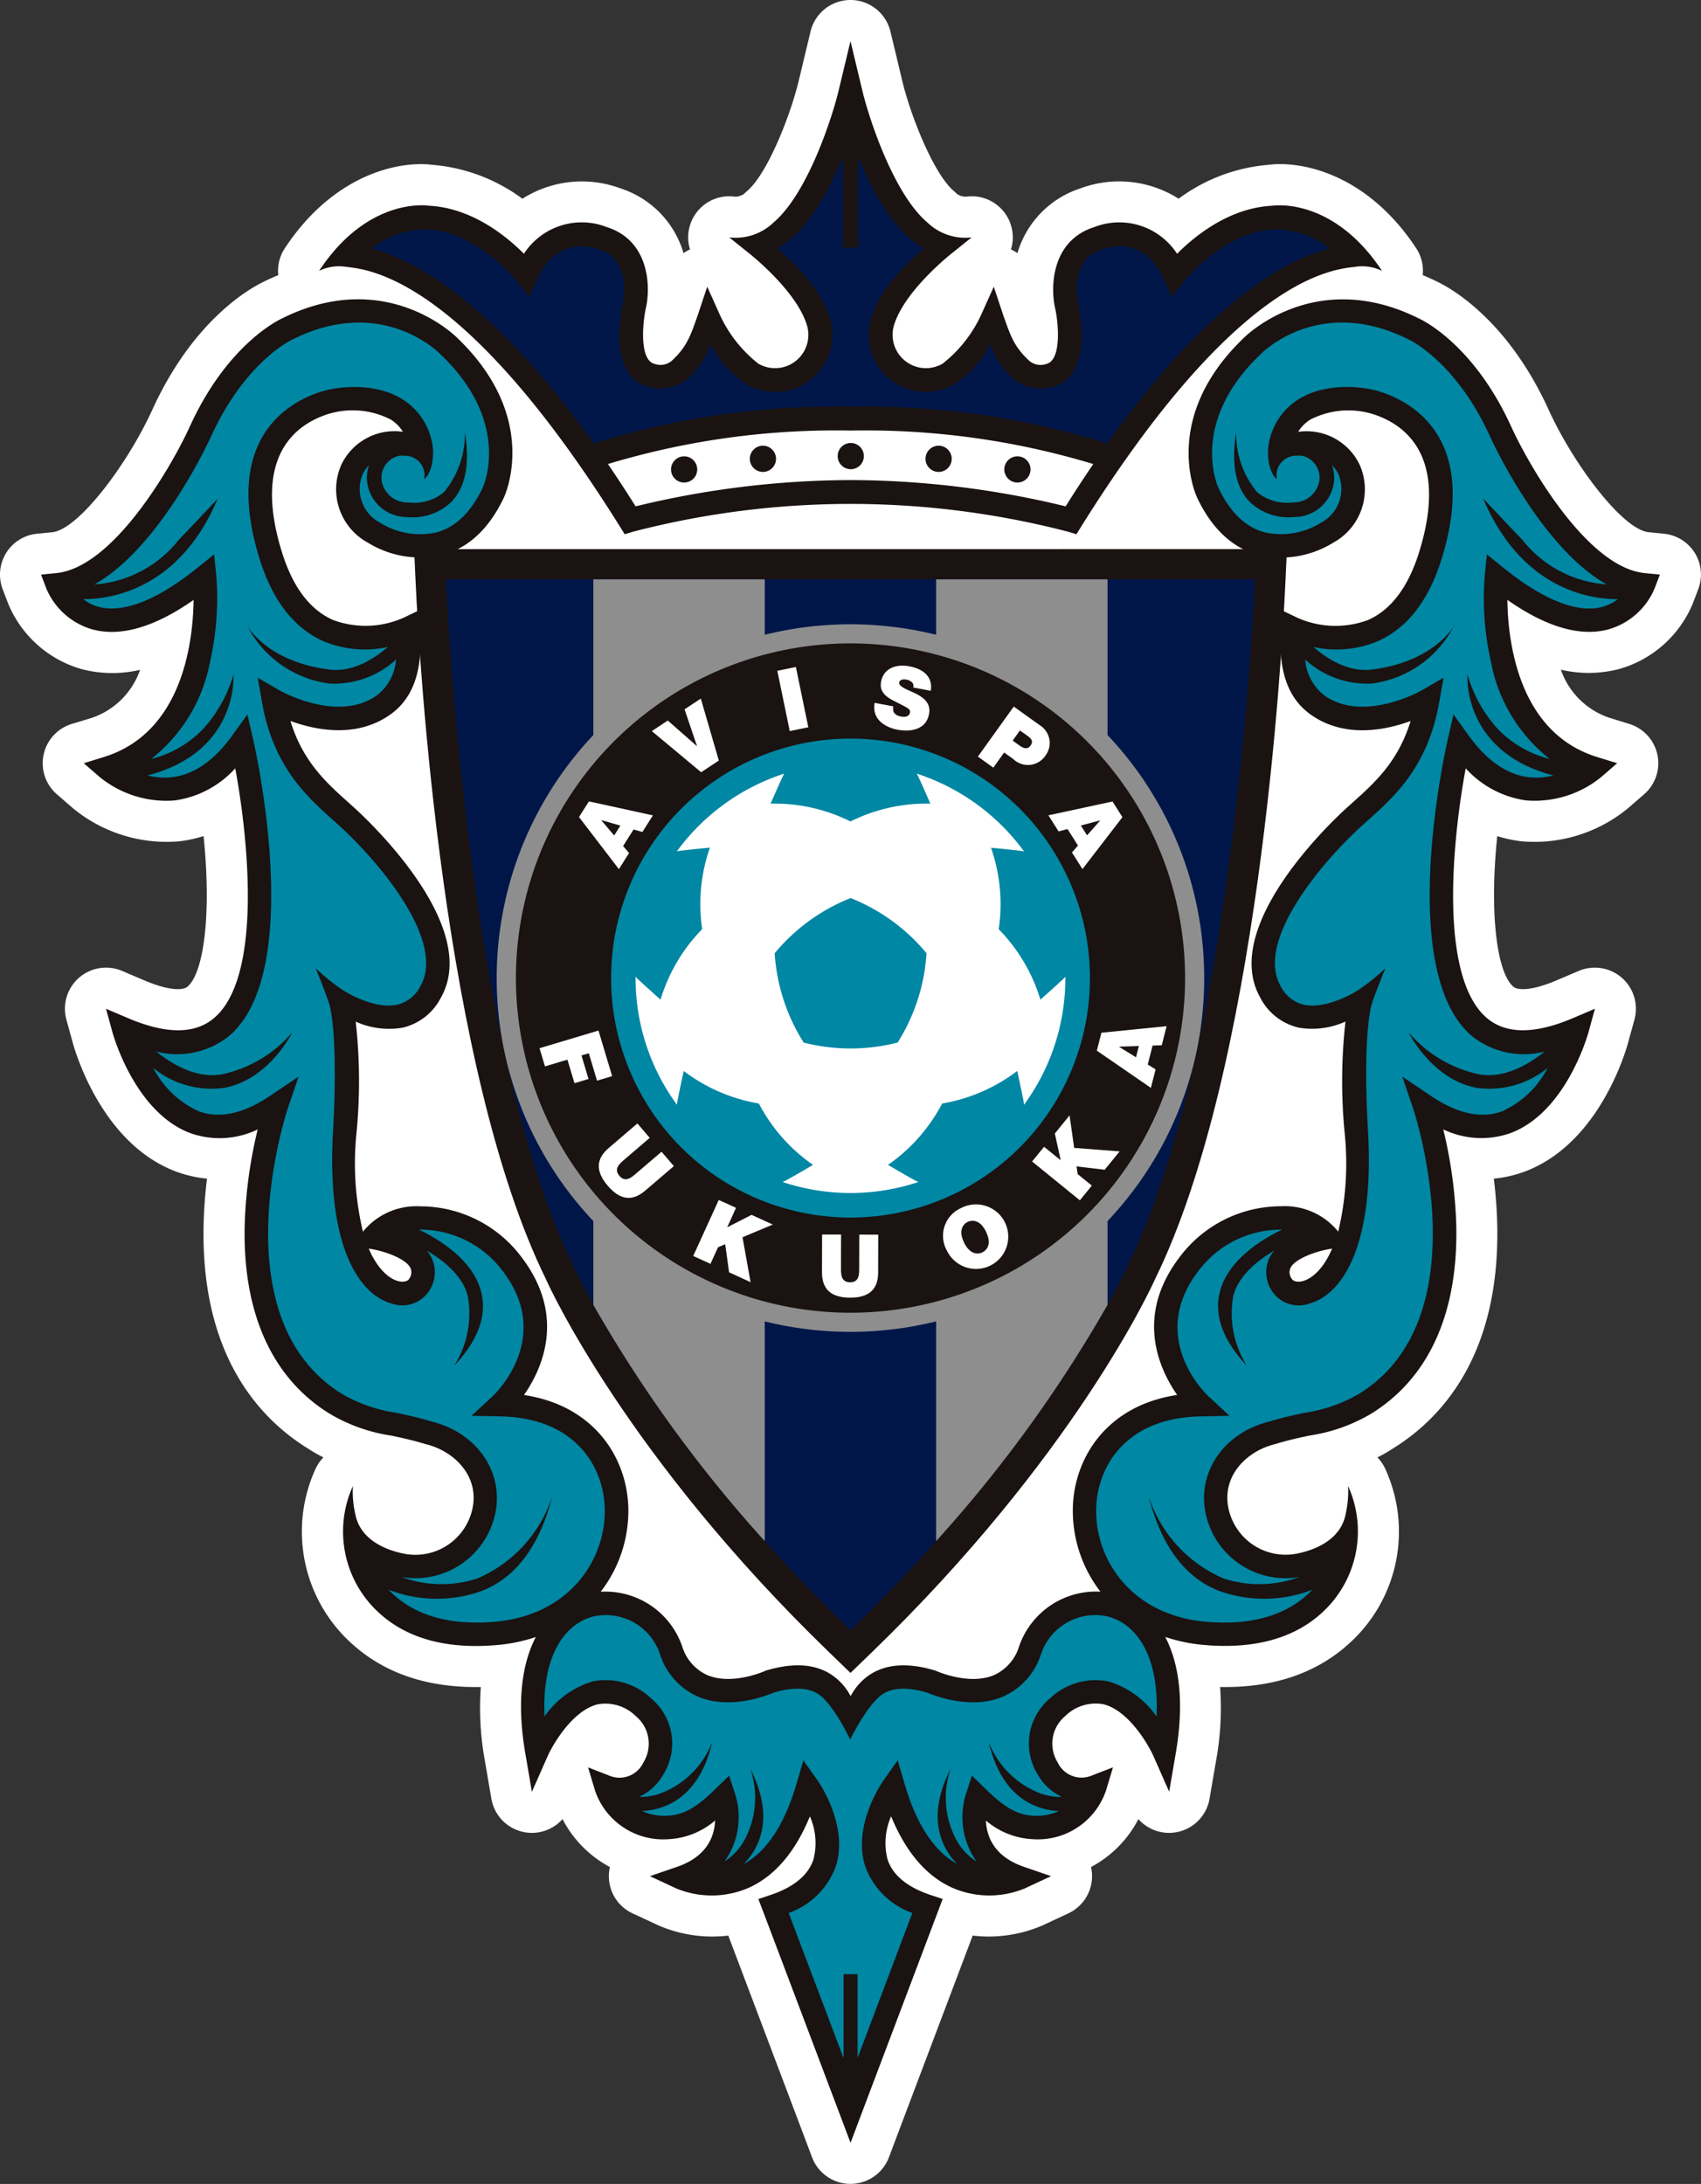 <svg id="グループ_7954" data-name="グループ 7954" xmlns="http://www.w3.org/2000/svg" xmlns:xlink="http://www.w3.org/1999/xlink" width="155.816" height="200" viewBox="0 0 155.816 200">
  <rect x="0" y="0" width="155.816" height="200" fill="#333333" stroke="none"/>
  <defs>
    <clipPath id="clip-path">
      <rect id="長方形_16527" data-name="長方形 16527" width="155.816" height="200" fill="none"/>
    </clipPath>
  </defs>
  <g id="グループ_7936" data-name="グループ 7936" clip-path="url(#clip-path)">
    <path id="パス_32430" data-name="パス 32430" d="M155.255,50.648a3.764,3.764,0,0,0-2.829-1.769l-1.4-.139c-2.4-.24-6.909-6.245-9.184-11.251C137.966,29,132.555,26.2,131.508,25.728c.042.018.082.038.123.057-.439-.218-.874-.411-1.305-.593a3.761,3.761,0,0,0-.6-2.461c-4.53-6.858-10.55-8.031-13.57-7.634a16.012,16.012,0,0,0-8.19,3.1,10.175,10.175,0,0,0-9.023-.937A8.853,8.853,0,0,0,93.2,23.184a3.849,3.849,0,0,0-.593-.344,3.758,3.758,0,0,0-3.957-4.847,1.331,1.331,0,0,1-1.02-.261,1.652,1.652,0,0,1,.125.13,3.755,3.755,0,0,0-.372-.361c-1.88-1.586-4-6.995-4.741-10.129,0-.008-1.076-4.486-1.076-4.486a3.763,3.763,0,0,0-7.319,0L73.174,7.363c-.746,3.141-2.862,8.551-4.743,10.137a3.9,3.9,0,0,0-.372.361,1.722,1.722,0,0,1,.125-.129,1.334,1.334,0,0,1-1.019.26,3.758,3.758,0,0,0-3.958,4.847,3.751,3.751,0,0,0-.593.346,8.852,8.852,0,0,0-5.742-5.922,10.172,10.172,0,0,0-9.021.937,16.012,16.012,0,0,0-8.19-3.1c-3.02-.4-9.041.776-13.571,7.634a3.76,3.76,0,0,0-.6,2.461c-.432.182-.866.374-1.305.593l.122-.057C23.261,26.2,17.848,29,13.973,37.482,11.694,42.495,7.187,48.5,4.785,48.739l-1.4.139A3.761,3.761,0,0,0,.25,53.97l.5,1.31a10.353,10.353,0,0,0,6.74,6,11.134,11.134,0,0,0,5.341.062,7.089,7.089,0,0,1-4.428,4.4L6.562,66.3a3.764,3.764,0,0,0-1.352,6.44l1.459,1.264a13.469,13.469,0,0,0,9.778,3.037,11.889,11.889,0,0,0,2.2-.473c.754,7.337-.017,12.576-1.485,13.8-.4.333-1.669.38-3.939-.586l-2.041-.867a3.762,3.762,0,0,0-5.1,4.46l.588,2.138c.259.942,2.729,9.281,9.483,11.785a10.986,10.986,0,0,0,2.809.636c-.156,1.267-.27,2.63-.308,4.047-.318,12.043,5.049,17.908,9.612,20.708a12.811,12.811,0,0,0,1.361.775,3.753,3.753,0,0,0-.684.965,13.8,13.8,0,0,0,3.343,16.144c3,2.7,6.953,4.012,11.758,3.918a26.819,26.819,0,0,0,.368,6.735l.6,3.5a3.763,3.763,0,0,0,6.518,1.864,10.389,10.389,0,0,0,4.339,4.39,3.75,3.75,0,0,0,2.08,4.243l2.407,1.119a12.44,12.44,0,0,0,6.357.914c1.448,3.833,6.674,17.657,6.674,17.657l1,2.652a3.764,3.764,0,0,0,7.04,0l1-2.652,6.675-17.657a12.454,12.454,0,0,0,6.358-.914l2.4-1.119a3.764,3.764,0,0,0,2.17-3.607,3.669,3.669,0,0,0-.09-.636,10.385,10.385,0,0,0,4.34-4.39,3.762,3.762,0,0,0,6.517-1.864l.6-3.5a26.764,26.764,0,0,0,.369-6.735c4.8.091,8.745-1.222,11.747-3.918a13.8,13.8,0,0,0,3.342-16.144,3.749,3.749,0,0,0-.682-.965,12.942,12.942,0,0,0,1.361-.775c4.561-2.8,9.93-8.665,9.612-20.708-.038-1.417-.152-2.779-.309-4.047a10.974,10.974,0,0,0,2.809-.636c6.762-2.506,9.226-10.844,9.484-11.786l.588-2.137a3.763,3.763,0,0,0-5.1-4.46l-2.041.867c-2.27.966-3.541.919-3.939.586-1.468-1.228-2.24-6.467-1.486-13.8a11.88,11.88,0,0,0,2.2.473A13.45,13.45,0,0,0,149.148,74l1.457-1.262a3.764,3.764,0,0,0-1.353-6.44l-1.843-.569a7.092,7.092,0,0,1-4.428-4.4,11.134,11.134,0,0,0,5.341-.062,10.36,10.36,0,0,0,6.74-5.993l.5-1.313a3.762,3.762,0,0,0-.311-3.323" transform="translate(0)" fill="#fff"/>
    <path id="パス_32431" data-name="パス 32431" d="M149.787,46.158c-5.267-.526-10.618-9.878-12.235-13.437-3.415-7.475-8.08-9.716-8.465-9.891-9.227-4.591-15.517,1.3-15.989,1.759l0,0c-7.651,7.308-4.442,14.375-4.3,14.672,1.336,2.817,3.207,4.574,5.561,5.226a9.093,9.093,0,0,0,6.873-1.1,5.561,5.561,0,0,0,2.449-7.15,5.4,5.4,0,0,0-5.636-3.017,3.547,3.547,0,0,1,1.079-1.1,7.614,7.614,0,0,1,5.726-.536c2.791.868,7.061,3.664,4.286,12.631-.994,3.212-2.578,5.313-4.7,6.244a8.565,8.565,0,0,1-6.423-.194l-1.41-.673-.12,1.559c-.3,3.839.582,6.437,2.688,7.946,3.109,2.227,6.879,1.448,9.175.608-1.144,3.728-3.268,5.634-5.334,7.485l-.543.489c-1.2,1.087-11.593,10.8-7.9,17.341a5.279,5.279,0,0,0,3.563,2.77,7.413,7.413,0,0,0,4.248-.562,49.027,49.027,0,0,0-.065,10.281,26.94,26.94,0,0,1-.6,8.964l-.061-.087a6.311,6.311,0,0,0-5.193-2.244,11.605,11.605,0,0,0-9.328,4.73c-4.012,5.321-1.86,10.115-.17,12.548-6.357.955-9.385,5.633-9.553,10.217a12.125,12.125,0,0,0,2.527,7.8,7.45,7.45,0,0,0-7.452,5.006,4.226,4.226,0,0,1-2.32,2.643c-2.29.95-5.232-.373-5.26-.385l-.07-.032-.074-.022c-2.407-.718-4.385-.6-5.874.342a5.315,5.315,0,0,0-1.834,2.02,5.315,5.315,0,0,0-1.834-2.02c-1.49-.945-3.466-1.059-5.873-.342l-.074.022-.07.032c-.027.012-2.969,1.335-5.259.385a4.227,4.227,0,0,1-2.322-2.643,7.447,7.447,0,0,0-7.464-5,12.12,12.12,0,0,0,2.528-7.8c-.168-4.585-3.2-9.262-9.553-10.217,1.69-2.433,3.841-7.228-.17-12.548a11.6,11.6,0,0,0-9.328-4.73,6.311,6.311,0,0,0-5.193,2.244l-.061.087a26.941,26.941,0,0,1-.6-8.964,49.056,49.056,0,0,0-.064-10.281,7.41,7.41,0,0,0,4.248.562,5.277,5.277,0,0,0,3.562-2.77c3.69-6.543-6.705-16.254-7.9-17.341l-.543-.489C29,65.331,26.88,63.425,25.736,59.7c2.3.84,6.067,1.618,9.175-.608,2.106-1.509,2.985-4.108,2.69-7.946l-.121-1.559-1.41.673a8.561,8.561,0,0,1-6.422.194c-2.128-.931-3.711-3.031-4.7-6.244-2.775-8.967,1.494-11.763,4.285-12.631a7.617,7.617,0,0,1,5.727.536,3.561,3.561,0,0,1,1.079,1.1A5.4,5.4,0,0,0,30.4,36.231a5.558,5.558,0,0,0,2.449,7.15,9.1,9.1,0,0,0,6.871,1.1c2.354-.651,4.225-2.409,5.562-5.226.14-.3,3.349-7.364-4.3-14.672l0,0c-.471-.461-6.762-6.35-15.988-1.759-.386.175-5.052,2.417-8.465,9.891C14.909,36.28,9.559,45.632,4.291,46.158l-1.4.139.5,1.31A6.536,6.536,0,0,0,7.6,51.316c2.6.7,5.707-.212,9.266-2.7C16.818,52.468,15.85,60.776,8.65,63l-1.843.569,1.457,1.264a9.662,9.662,0,0,0,6.877,2.144,9.183,9.183,0,0,0,5.542-2.939c1.225,6.624,2.479,19.169-1.972,22.893-1.746,1.461-4.379,1.459-7.827-.008l-2.041-.868L9.43,88.2c.082.3,2.079,7.369,7.163,9.254a8.033,8.033,0,0,0,6.145-.348,42.25,42.25,0,0,0-1.189,8.659c-.216,8.117,2.491,14.134,7.823,17.4a15.545,15.545,0,0,0,5.638,1.986c1,.217,2.042.441,3.051.759l.038.012.038.009c2.534.6,4.9,2.861,4.282,5.857a5.348,5.348,0,0,1-6.312,4.164c-2.108-.432-3.82-1.479-4.338-3.243a9.455,9.455,0,0,1-.312-2.946,10.075,10.075,0,0,0,2.478,11.689c2.635,2.366,6.324,3.278,10.832,2.862a15.062,15.062,0,0,0,3.45-.728c-1.243,2.384-1.791,5.865-.962,10.679l.6,3.5,1.434-3.247c.507-1.141,2.326-4.226,4.608-4.768a3.965,3.965,0,0,1,3.493,1.1,3.268,3.268,0,0,1,.671,4.242,2.411,2.411,0,0,1-3.015,1.231L53,155.526l.629,2.1a6.6,6.6,0,0,0,6.675,4.482,7.127,7.127,0,0,0,4.333-1.712c-.059,1.416-.711,3.282-3.459,4.23l-2.51.864,2.406,1.121a8.508,8.508,0,0,0,6.663-.066c2.37-1.074,4.242-3.265,5.583-6.53a6.019,6.019,0,0,1,.324,3.953c-.477,1.446-1.817,2.543-3.986,3.264l-1.059.351L69,168.627l7.044,18.633,1,2.652,1-2.652,7.044-18.633.394-1.045-1.058-.351c-2.168-.721-3.51-1.819-3.987-3.264a6.026,6.026,0,0,1,.324-3.953c1.343,3.264,3.213,5.456,5.584,6.53a8.505,8.505,0,0,0,6.662.066l2.406-1.121-2.509-.864c-2.749-.948-3.4-2.814-3.46-4.23a7.128,7.128,0,0,0,4.334,1.712,6.6,6.6,0,0,0,6.675-4.482l.629-2.1-2.043.79a2.412,2.412,0,0,1-3.015-1.231,3.271,3.271,0,0,1,.671-4.242,3.965,3.965,0,0,1,3.493-1.1c2.283.542,4.1,3.627,4.61,4.768l1.433,3.247.6-3.5c.829-4.811.282-8.291-.959-10.674a15.189,15.189,0,0,0,3.437.723c4.508.416,8.2-.5,10.832-2.862a10.075,10.075,0,0,0,2.478-11.689,9.479,9.479,0,0,1-.311,2.946c-.517,1.764-2.231,2.812-4.339,3.243a5.348,5.348,0,0,1-6.312-4.164c-.614-3,1.748-5.254,4.282-5.857l.039-.009.036-.012c1.009-.318,2.047-.542,3.051-.759a15.545,15.545,0,0,0,5.638-1.986c5.334-3.271,8.039-9.288,7.823-17.4a42.16,42.16,0,0,0-1.189-8.659,8.034,8.034,0,0,0,6.145.348c5.085-1.885,7.081-8.954,7.163-9.254l.588-2.138-2.04.868c-3.449,1.466-6.082,1.469-7.828.008-4.451-3.724-3.2-16.269-1.971-22.893a9.177,9.177,0,0,0,5.54,2.939,9.659,9.659,0,0,0,6.877-2.144l1.458-1.264L145.43,63c-7.2-2.227-8.169-10.535-8.219-14.39,3.559,2.492,6.671,3.4,9.266,2.7a6.532,6.532,0,0,0,4.205-3.709l.5-1.31Zm-113.155,64.6c-.139.27-.573.364-1.059.229-.816-.227-1.86-1.1-2.664-2.968l.225.038c1.231.2,3.16.87,3.594,1.729a.981.981,0,0,1-.1.972m81.873.229c-.485.135-.92.042-1.058-.229a.986.986,0,0,1-.1-.972c.434-.859,2.363-1.529,3.594-1.729l.225-.038c-.8,1.867-1.846,2.74-2.664,2.968" transform="translate(0.868 6.325)" fill="#1a1311"/>
    <path id="パス_32432" data-name="パス 32432" d="M93.973,38.219c-.012.008-.029.016-.04.023l-.014.01Z" transform="translate(28.168 11.463)" fill="#1a1311"/>
    <path id="パス_32433" data-name="パス 32433" d="M25.96,38.253l-.014-.01c-.012-.008-.029-.016-.04-.023Z" transform="translate(7.77 11.463)" fill="#1a1311"/>
    <path id="パス_32434" data-name="パス 32434" d="M112.715,38.848s1.85,1.984,3.567,3.767a10.77,10.77,0,0,0,7.727,4.087c-6-3.356-10.486-13.1-10.7-13.583-3.121-6.831-7.361-8.811-7.4-8.828l-.025-.01-.023-.012c-8.121-4.056-13.328,1.126-13.543,1.345l-.016.016-.016.016c-6.493,6.2-3.953,11.97-3.845,12.205,1.057,2.227,2.468,3.6,4.2,4.077a6.912,6.912,0,0,0,5.15-.845l.027-.018.027-.016a3.487,3.487,0,0,0,1.609-4.385,2.793,2.793,0,0,0-.608-.881,3.4,3.4,0,0,1,.169,1.63,3.668,3.668,0,0,1-3.666,3.12,5.111,5.111,0,0,1-4.049-1.4c-1.292-1.34-1.7-3.481-1.228-6.361a8.349,8.349,0,0,0,1.915,5.482,4.3,4.3,0,0,0,3.258.942,2.4,2.4,0,0,0,2.446-1.972,2.057,2.057,0,0,0-1.647-2.311c-.174,0-.352,0-.541.008a1.781,1.781,0,0,0-1.7,2.145s-.84-.546-.822-2.588a6.025,6.025,0,0,1,2.679-4.652c2.565-1.682,6.052-1.252,7.537-.79,2.862.89,9.146,4.165,5.7,15.312-1.187,3.833-3.169,6.381-5.894,7.573a9.786,9.786,0,0,1-5.848.515c.972.861,3.028,2.353,5.328,2.067,5.028-.627,7.03-3.21,7.5-3.937.04-.066.081-.127.12-.2,0,0-.04.075-.12.2a9.882,9.882,0,0,1-7.511,5.219,8.389,8.389,0,0,1-6.081-2.2,4.614,4.614,0,0,0,1.738,3.271c3.6,2.579,8.884-.419,8.936-.448l2-1.163-.4,2.277c-1.043,5.87-4.071,8.585-6.506,10.766l-.534.481C98,72.041,91.792,79.324,94.131,83.47a3.189,3.189,0,0,0,2.132,1.724c2.236.476,4.988-1.339,5.013-1.357a18.051,18.051,0,0,0,2.459-1.986s-.962,2.38-1.23,3.23c0,0-.883,2.475-.356,11.78.581,10.282-2.294,14.848-5.366,15.7a2.937,2.937,0,0,1-3.542-1.318,3.1,3.1,0,0,1-.1-2.92,3.262,3.262,0,0,1,.417-.612c-1.542.91-3.278,2.307-3.748,4.144a8.932,8.932,0,0,0,1.239,6.4c-2.177-2.31-3.012-4.573-2.483-6.724.724-2.937,3.818-4.83,5.7-5.734-.047,0-.091-.006-.138-.006a9.453,9.453,0,0,0-7.586,3.878c-4.569,6.06.746,11.157.972,11.369l1.95,1.807-2.658.051c-6.834.13-9.419,4.565-9.556,8.326-.173,4.732,3.2,9.847,9.965,10.471,3.9.359,7-.426,9.216-2.336.221-.19.425-.389.62-.591a12.17,12.17,0,0,1-8.5.127c-3.15-1.2-5.336-4.122-6.5-8.678a12.324,12.324,0,0,0,6.883,7.53,10.589,10.589,0,0,0,6.929-.143,7.477,7.477,0,0,1-8.6-5.87c-.775-3.778,1.738-7.365,5.847-8.364,1.093-.343,2.168-.576,3.21-.8a13.9,13.9,0,0,0,4.916-1.686l.021-.014.022-.013c11.337-6.94,5.092-25.88,5.027-26.071l-1.019-3.007,2.634,1.774c2.423,1.633,4.616,2.1,6.517,1.4a8.75,8.75,0,0,0,4.165-3.967,8.443,8.443,0,0,1-6.5,1.824c-4.032-.738-6.154-4.909-6.243-5.085a11.7,11.7,0,0,0,6.454,3.846c1.868.332,3.906-.409,6.02-2.089a7.613,7.613,0,0,1-6.643-1.394c-7.021-5.876-2.443-26.3-2.245-27.167l.529-2.311,1.386,1.924c1.655,2.3,3.506,3.585,5.5,3.826a6.182,6.182,0,0,0,2.261-.162c-8.352-2.175-7.871-9.162-7.865-9.236a12.606,12.606,0,0,0,2.769,4.972,9.992,9.992,0,0,0,4.76,2.757,14.786,14.786,0,0,1-5.374-8.871,26.416,26.416,0,0,1-.578-7.9l.2-1.962,1.534,1.238c3.635,2.93,6.752,4.166,9.014,3.573a4.018,4.018,0,0,0,1.447-.712c-2.183.021-8.722-.668-12.325-9.2" transform="translate(23.167 6.815)" fill="#0087a4"/>
    <path id="パス_32435" data-name="パス 32435" d="M44.09,122.894l-2.658-.051,1.95-1.807c.226-.212,5.542-5.309.972-11.369a9.453,9.453,0,0,0-7.586-3.878c-.047,0-.091.005-.138.006,1.88.9,4.974,2.8,5.7,5.734.53,2.151-.3,4.415-2.482,6.724a8.932,8.932,0,0,0,1.239-6.4c-.469-1.837-2.206-3.233-3.748-4.144a3.2,3.2,0,0,1,.416.612,3.091,3.091,0,0,1-.1,2.92,2.937,2.937,0,0,1-3.542,1.318c-3.072-.855-5.947-5.421-5.366-15.7.526-9.3-.356-11.78-.356-11.78-.268-.85-1.23-3.23-1.23-3.23a18.051,18.051,0,0,0,2.459,1.986c.025.018,2.777,1.833,5.013,1.357a3.192,3.192,0,0,0,2.132-1.724c2.337-4.145-3.869-11.429-7.476-14.7l-.534-.481c-2.435-2.181-5.464-4.9-6.506-10.766l-.4-2.277,2,1.163c.052.03,5.336,3.028,8.936.448a4.614,4.614,0,0,0,1.738-3.271,8.389,8.389,0,0,1-6.081,2.2,9.885,9.885,0,0,1-7.512-5.219c-.078-.121-.118-.2-.118-.2.039.069.079.13.118.2.471.728,2.472,3.312,7.5,3.937,2.3.286,4.355-1.206,5.327-2.067a9.783,9.783,0,0,1-5.847-.515c-2.725-1.192-4.707-3.74-5.894-7.573C18.558,33.2,24.842,29.93,27.7,29.039c1.486-.461,4.974-.892,7.538.79a6.029,6.029,0,0,1,2.679,4.652c.018,2.042-.823,2.588-.823,2.588a1.779,1.779,0,0,0-1.7-2.145c-.19-.008-.368-.009-.541-.008a2.057,2.057,0,0,0-1.647,2.311A2.4,2.4,0,0,0,35.655,39.2a4.307,4.307,0,0,0,3.258-.941,8.354,8.354,0,0,0,1.915-5.483c.476,2.879.062,5.02-1.228,6.361a5.111,5.111,0,0,1-4.049,1.4,3.668,3.668,0,0,1-3.666-3.12,3.387,3.387,0,0,1,.169-1.63,2.772,2.772,0,0,0-.608.881,3.487,3.487,0,0,0,1.609,4.385l.027.016.026.018a6.915,6.915,0,0,0,5.152.845c1.728-.477,3.139-1.85,4.2-4.077.108-.235,2.648-6-3.845-12.205l-.016-.016-.016-.016c-.214-.22-5.422-5.4-13.543-1.345l-.023.012-.025.01c-.036.017-4.277,2-7.4,8.828-.218.481-4.706,10.227-10.7,13.583a10.77,10.77,0,0,0,7.727-4.087c1.716-1.784,3.567-3.767,3.567-3.767-3.6,8.535-10.142,9.224-12.325,9.2a4.012,4.012,0,0,0,1.446.712c2.263.593,5.379-.643,9.015-3.573l1.534-1.238.2,1.962a26.416,26.416,0,0,1-.578,7.9A14.8,14.8,0,0,1,12.1,62.69a10,10,0,0,0,4.759-2.758,12.6,12.6,0,0,0,2.77-4.972c.006.074.487,7.061-7.865,9.236a6.178,6.178,0,0,0,2.259.162c2-.24,3.849-1.527,5.5-3.826l1.386-1.924.529,2.311c.2.867,4.776,21.292-2.245,27.167a7.614,7.614,0,0,1-6.643,1.394c2.112,1.68,4.151,2.42,6.02,2.089a11.689,11.689,0,0,0,6.453-3.846c-.088.177-2.21,4.347-6.241,5.085a8.445,8.445,0,0,1-6.5-1.824,8.75,8.75,0,0,0,4.165,3.967c1.9.7,4.093.23,6.517-1.4l2.634-1.774-1.02,3.007c-.064.191-6.309,19.131,5.028,26.071l.022.013.021.014a13.9,13.9,0,0,0,4.916,1.686c1.041.224,2.116.456,3.21.8,4.109,1,6.622,4.586,5.847,8.364a7.477,7.477,0,0,1-8.6,5.87,10.589,10.589,0,0,0,6.929.143,12.324,12.324,0,0,0,6.883-7.53c-1.165,4.556-3.351,7.476-6.5,8.678a12.17,12.17,0,0,1-8.5-.127c.194.2.4.4.619.591,2.22,1.91,5.322,2.695,9.218,2.336,6.77-.624,10.138-5.739,9.965-10.471-.137-3.761-2.722-8.2-9.556-8.326" transform="translate(1.756 6.815)" fill="#0087a4"/>
    <path id="パス_32436" data-name="パス 32436" d="M90.009,113.926a5.23,5.23,0,0,0-6.163,3.466,6.331,6.331,0,0,1-3.523,3.883c-2.933,1.209-6.279-.125-6.877-.385-1.763-.516-3.129-.48-4.062.112-1.417.9-3.008,4.187-3.008,4.187S64.839,121.9,63.421,121c-.933-.591-2.3-.628-4.061-.112-.6.26-3.945,1.594-6.878.385a6.333,6.333,0,0,1-3.521-3.883,5.231,5.231,0,0,0-6.164-3.466c-2.452.659-4.691,3.417-4.416,9.141a8.28,8.28,0,0,1,4.374-3.2,6.029,6.029,0,0,1,5.353,1.521,5.38,5.38,0,0,1,1.163,6.979,4.986,4.986,0,0,1-2.224,2.066,5.282,5.282,0,0,0,2.394-.5,8.168,8.168,0,0,0,4.3-4.535c-.634,2.734-1.885,4.617-3.713,5.6a6.4,6.4,0,0,1-2.71.732,4.85,4.85,0,0,0,2.276.433c1.481-.053,2.647-.7,4.459-2.47l1.234-1.205.534,1.64a7.065,7.065,0,0,1-.944,6.219,5.555,5.555,0,0,0,1.972-2.262,8.17,8.17,0,0,0,.372-6.237c1.271,2.5,1.527,4.747.76,6.676a6.317,6.317,0,0,1-1.352,2.057c2.114-1.154,3.74-3.628,4.836-7.368l.621-2.125,1.28,1.807c.121.169,2.914,4.175,1.683,7.931a7.123,7.123,0,0,1-4.307,4.243l5.026,13.292v-7.686h1.286v7.659l5.014-13.264a7.123,7.123,0,0,1-4.307-4.243c-1.231-3.755,1.564-7.762,1.685-7.931l1.28-1.807.621,2.125c1.093,3.728,2.71,6.2,4.815,7.359a6.25,6.25,0,0,1-1.34-2.047c-.77-1.929-.513-4.174.76-6.676a8.169,8.169,0,0,0,.369,6.237,5.569,5.569,0,0,0,2,2.276,7.054,7.054,0,0,1-.957-6.233l.533-1.64,1.235,1.205c1.811,1.77,2.978,2.417,4.459,2.47a4.868,4.868,0,0,0,2.275-.432,6.383,6.383,0,0,1-2.721-.733c-1.826-.983-3.076-2.866-3.713-5.6a8.168,8.168,0,0,0,4.3,4.535,5.315,5.315,0,0,0,2.406.5,4.989,4.989,0,0,1-2.225-2.066,5.379,5.379,0,0,1,1.165-6.979,6.028,6.028,0,0,1,5.352-1.521,8.268,8.268,0,0,1,4.376,3.2c.274-5.724-1.964-8.482-4.417-9.141" transform="translate(11.504 34.12)" fill="#0087a4"/>
    <path id="パス_32437" data-name="パス 32437" d="M109.8,17.974c-3.962.188-7.146,2.813-8.721,4.4a6.307,6.307,0,0,0-7.586-2.445c-3.866,1.222-4.041,5.367-3.59,7.4.331,1.468.591,4.79-.789,5.13a1.6,1.6,0,0,1-1.55-.263c-1.448-1.322-1.763-2.393-2.394-4.158l-.881-2.648-1.135,2.522A12.116,12.116,0,0,1,79.6,32.436a3.078,3.078,0,0,1-1.527.412,3.055,3.055,0,0,1-2.908-3.987c1.022-3.229,5.353-6.593,5.4-6.626l1.7-1.366a4.993,4.993,0,0,1-4.057-1.361c-3.064-2.586-5.339-9.46-5.974-12.135L71.164,2.895,70.089,7.373c-.636,2.675-2.911,9.549-5.976,12.135a4.989,4.989,0,0,1-4.056,1.361l1.7,1.366c.045.032,4.377,3.4,5.4,6.626a3.051,3.051,0,0,1-4.435,3.575,12.115,12.115,0,0,1-3.549-4.526L58.04,25.388l-.881,2.648c-.63,1.765-.946,2.836-2.394,4.158a1.6,1.6,0,0,1-1.55.263c-1.381-.339-1.121-3.662-.789-5.13.451-2.032.276-6.177-3.59-7.4a6.307,6.307,0,0,0-7.586,2.445c-1.576-1.586-4.76-4.21-8.721-4.4,0,0-5.5-.907-10.042,5.964a4.128,4.128,0,0,1,2.4-.378c1.838.25,10.59.5,25.15,23.786l.441.711.8-.239a79.269,79.269,0,0,1,39.782,0l.8.239.441-.711c14.559-23.282,23.312-23.536,25.15-23.786a4.128,4.128,0,0,1,2.4.378C115.3,17.067,109.8,17.974,109.8,17.974" transform="translate(6.744 0.868)" fill="#1a1311"/>
    <path id="パス_32438" data-name="パス 32438" d="M70.06,33.934A73.88,73.88,0,0,1,93.586,37.3c9.463-13.311,16.7-16.915,20.365-17.849a7.907,7.907,0,0,0-5.161-1.738c-4.573.211-8.149,4.7-8.184,4.747l-1.113,1.427-.745-1.65c-1.829-4.049-5.219-2.862-5.594-2.716l-.045.018-.046.014c-2.966.9-2.186,4.7-2.154,4.847.159.692,1.431,6.791-2.4,7.732a3.949,3.949,0,0,1-3.35-.612,7.159,7.159,0,0,1-2.275-3.313,10.082,10.082,0,0,1-3.258,3.644l-.017.01-.018.01a5.241,5.241,0,0,1-7.632-6.121c.8-2.541,3.178-4.916,4.816-6.32-2.726-1.507-4.721-5.176-6.01-8.4V19.36H69.353V11.035c-1.29,3.224-3.284,6.893-6.01,8.4,1.638,1.4,4.012,3.779,4.816,6.32a5.238,5.238,0,0,1-7.632,6.121l-.018-.01-.017-.01a10.071,10.071,0,0,1-3.258-3.644,7.159,7.159,0,0,1-2.275,3.313,3.949,3.949,0,0,1-3.35.612c-3.831-.941-2.558-7.04-2.4-7.732.032-.152.812-3.943-2.154-4.847l-.045-.014-.045-.018c-.374-.147-3.765-1.334-5.594,2.716l-.745,1.65-1.113-1.427c-.035-.044-3.611-4.537-8.184-4.747a7.907,7.907,0,0,0-5.161,1.738c3.668.935,10.9,4.538,20.365,17.849A73.88,73.88,0,0,1,70.06,33.934" transform="translate(7.849 3.31)" fill="#001649"/>
    <path id="パス_32439" data-name="パス 32439" d="M84.767,37.274a84.2,84.2,0,0,0-19.687-2.406h-.021a84.181,84.181,0,0,0-19.686,2.406c-.861-1.371-1.7-2.656-2.534-3.875a72.075,72.075,0,0,1,22.217-3.064h.033A72.033,72.033,0,0,1,87.3,33.4c-.829,1.219-1.673,2.5-2.534,3.876" transform="translate(12.849 9.096)" fill="#fff"/>
    <path id="パス_32440" data-name="パス 32440" d="M54.039,33.8a1.2,1.2,0,1,1,1.2-1.2,1.2,1.2,0,0,1-1.2,1.2" transform="translate(15.847 9.417)" fill="#1a1311"/>
    <path id="パス_32441" data-name="パス 32441" d="M48.486,34.549a1.2,1.2,0,1,1,1.2-1.2,1.2,1.2,0,0,1-1.2,1.2" transform="translate(14.182 9.641)" fill="#1a1311"/>
    <path id="パス_32442" data-name="パス 32442" d="M60.229,33.609a1.2,1.2,0,1,1,1.2-1.2,1.2,1.2,0,0,1-1.2,1.2" transform="translate(17.704 9.359)" fill="#1a1311"/>
    <path id="パス_32443" data-name="パス 32443" d="M66.419,33.8a1.2,1.2,0,1,0-1.2-1.2,1.2,1.2,0,0,0,1.2,1.2" transform="translate(19.56 9.417)" fill="#1a1311"/>
    <path id="パス_32444" data-name="パス 32444" d="M71.973,34.549a1.2,1.2,0,1,0-1.2-1.2,1.2,1.2,0,0,0,1.2,1.2" transform="translate(21.226 9.641)" fill="#1a1311"/>
    <path id="パス_32445" data-name="パス 32445" d="M69.156,38.686H29.182l.134,2.918c.334,7.3,2.482,44.719,11.957,63.968v.005c.292.651,7.374,16.2,25.943,34.148l1.939,1.874,1.939-1.874c18.567-17.952,25.65-33.5,25.943-34.149v-.005C106.515,86.327,108.662,48.909,109,41.6l.134-2.918Z" transform="translate(8.752 11.603)" fill="#1a1311"/>
    <path id="パス_32446" data-name="パス 32446" d="M68.482,40.815h37.053c-.23,5.044-2.288,43.8-11.675,62.868l-.022.046-.021.045c-.286.638-7.2,15.749-25.336,33.285-18.137-17.536-25.051-32.646-25.337-33.285l-.019-.045-.022-.046C33.717,84.615,31.659,45.858,31.429,40.814Z" transform="translate(9.426 12.241)" fill="#001649"/>
    <path id="パス_32447" data-name="パス 32447" d="M99.806,77.329a32.282,32.282,0,0,0-8.854-22.253V40.815h-15.7V45.89a32.583,32.583,0,0,0-15.7,0V40.815h-15.7v14.26a32.393,32.393,0,0,0,0,44.507v7.672a122.964,122.964,0,0,0,15.7,21.637V108.767a32.583,32.583,0,0,0,15.7,0v20.124a122.965,122.965,0,0,0,15.7-21.637V99.582a32.282,32.282,0,0,0,8.854-22.253" transform="translate(10.5 12.241)" fill="#8e8e8f"/>
    <path id="パス_32448" data-name="パス 32448" d="M67,106.622A30.648,30.648,0,1,0,36.356,75.974,30.648,30.648,0,0,0,67,106.622" transform="translate(10.904 13.595)" fill="#1a1311"/>
    <path id="パス_32449" data-name="パス 32449" d="M40.8,57.89l.909-1.434,5.861,1.282-.963,1.521-.807-.231-.958,1.514.545.645-.933,1.474Zm3.793.785-1.738-.5-.009.014,1.176,1.39Z" transform="translate(12.237 16.933)" fill="#fff"/>
    <path id="パス_32450" data-name="パス 32450" d="M52.071,54.886,50.452,55.96l-4.52-3.767,1.461-.97,2.661,2.339.013-.009L48.933,50.2l1.487-.987Z" transform="translate(13.776 14.761)" fill="#fff"/>
    <rect id="長方形_16526" data-name="長方形 16526" width="1.737" height="5.639" transform="matrix(0.979, -0.202, 0.202, 0.979, 71.204, 61.431)" fill="#fff"/>
    <path id="パス_32451" data-name="パス 32451" d="M63.352,50.623a1.06,1.06,0,0,0-.007.377c.061.356.42.5.738.558.279.052.724.039.8-.372.053-.287-.172-.409-1.075-.862-.831-.415-1.786-.844-1.576-1.962.242-1.28,1.44-1.625,2.582-1.409,1.2.227,2.18.887,1.971,2.245l-1.615-.305a.429.429,0,0,0-.117-.48.906.906,0,0,0-.478-.235c-.233-.044-.625-.053-.684.257-.044.4.732.636,1.474,1s1.451.877,1.258,1.894c-.273,1.443-1.687,1.659-2.922,1.425-.628-.117-2.379-.682-2.059-2.454Z" transform="translate(18.477 14.065)" fill="#fff"/>
    <path id="パス_32452" data-name="パス 32452" d="M72.195,49.777l2.362,1.694a1.912,1.912,0,0,1,.559,2.771,1.932,1.932,0,0,1-2.966.341l-.835-.6-.993,1.387L68.91,54.359Zm-.1,3.117.546.391c.365.263.77.512,1.1.051.3-.417,0-.673-.35-.922l-.629-.451Z" transform="translate(20.668 14.929)" fill="#fff"/>
    <path id="パス_32453" data-name="パス 32453" d="M79.751,56.464l.909,1.435L77,62.653l-.964-1.522.554-.632-.961-1.513-.815.217-.935-1.474Zm-2.331,3.1,1.2-1.357-.009-.013-1.759.469Z" transform="translate(22.157 16.935)" fill="#fff"/>
    <path id="パス_32454" data-name="パス 32454" d="M43.42,72.6l1.251,4.175-1.384.415-.753-2.511-.672.2.646,2.157-1.287.385-.646-2.155-2.056.616-.5-1.664Z" transform="translate(11.403 21.775)" fill="#fff"/>
    <path id="パス_32455" data-name="パス 32455" d="M46.445,85.3c-1.189,1.017-2.309.862-3.428-.447s-1.1-2.444.087-3.46l2.628-2.248,1.13,1.321-2.337,2c-.437.376-.984.842-.434,1.485.533.624,1.08.157,1.517-.217l2.337-2,1.128,1.321Z" transform="translate(12.655 23.737)" fill="#fff"/>
    <path id="パス_32456" data-name="パス 32456" d="M51.188,84.536l1.581.72-.8,1.768.014.006L54.192,85.9l1.947.888L53.365,87.95l.738,4.112-1.969-.9-.355-2.575-.658.282-.69,1.517-1.582-.72Z" transform="translate(14.651 25.354)" fill="#fff"/>
    <path id="パス_32457" data-name="パス 32457" d="M63.067,90.443c0,1.564-.85,2.313-2.573,2.309s-2.574-.757-2.57-2.32l.009-3.46,1.738,0-.008,3.073c0,.577,0,1.3.842,1.3.82,0,.823-.716.824-1.293l.008-3.073,1.738.005Z" transform="translate(17.373 26.085)" fill="#fff"/>
    <path id="パス_32458" data-name="パス 32458" d="M68.1,85.179a2.955,2.955,0,1,1-1.293,3.9,2.775,2.775,0,0,1,1.293-3.9m1.954,4.056c.4-.192.884-.75.338-1.881s-1.283-1.1-1.682-.907-.883.75-.338,1.881,1.283,1.1,1.682.907" transform="translate(19.934 25.453)" fill="#fff"/>
    <path id="パス_32459" data-name="パス 32459" d="M72.728,82.8l1.1-1.348,1.508,1.225.009-.013-.532-2.426,1.349-1.661.421,2.977,4.164.321L79.38,83.555l-2.58-.305.107.707,1.293,1.05-1.095,1.349Z" transform="translate(21.813 23.567)" fill="#fff"/>
    <path id="パス_32460" data-name="パス 32460" d="M77.291,74.535l.42-1.644,5.972-.6-.445,1.746-.84.03-.443,1.737.718.445-.432,1.691Zm3.85-.426-1.808.06,0,.016,1.548.958Z" transform="translate(23.182 21.683)" fill="#fff"/>
    <path id="パス_32461" data-name="パス 32461" d="M64.993,52.033a21.93,21.93,0,1,0,21.93,21.93,21.93,21.93,0,0,0-21.93-21.93" transform="translate(12.916 15.606)" fill="#0087a4"/>
    <path id="パス_32462" data-name="パス 32462" d="M80.373,84.824l-.042-.306c-.2-1.058-.585-2.786-.585-2.786a15.711,15.711,0,0,1-6.878,2.979,15.7,15.7,0,0,1-4.959,5.62s1.525.9,2.471,1.419l.309.15a19.673,19.673,0,0,1-12.43,0l.311-.15c.946-.516,2.47-1.419,2.47-1.419a15.69,15.69,0,0,1-4.959-5.618A15.728,15.728,0,0,1,49.2,81.734s-.387,1.726-.585,2.786l-.042.3a19.578,19.578,0,0,1-3.785-11.6c0-.04,0-.079,0-.118l.174.182c.783.74,2.112,1.912,2.112,1.912a15.688,15.688,0,0,1,3.813-6.453,15.7,15.7,0,0,1,.708-7.464s-1.764.166-2.833.3l-.192.036A19.727,19.727,0,0,1,58.4,54.5l-.079.148c-.461.972-1.165,2.6-1.165,2.6a15.688,15.688,0,0,1,7.316,1.631,15.688,15.688,0,0,1,7.316-1.631s-.7-1.628-1.165-2.6l-.079-.148a19.733,19.733,0,0,1,9.826,7.124l-.194-.035c-1.069-.139-2.832-.3-2.832-.3a15.688,15.688,0,0,1,.708,7.462A15.709,15.709,0,0,1,81.869,75.2s1.328-1.171,2.111-1.912l.175-.181c0,.038,0,.078,0,.118a19.587,19.587,0,0,1-3.785,11.6" transform="translate(13.434 16.346)" fill="#fff"/>
    <path id="パス_32463" data-name="パス 32463" d="M68.492,68.323l.012,0a17.326,17.326,0,0,0-6.957-5.055,17.321,17.321,0,0,0-6.958,5.055A17.347,17.347,0,0,0,57.245,76.5h0a17.337,17.337,0,0,0,8.6,0h.009A17.345,17.345,0,0,0,68.5,68.32l0,.009Z" transform="translate(16.372 18.975)" fill="#0087a4"/>
  </g>
</svg>
